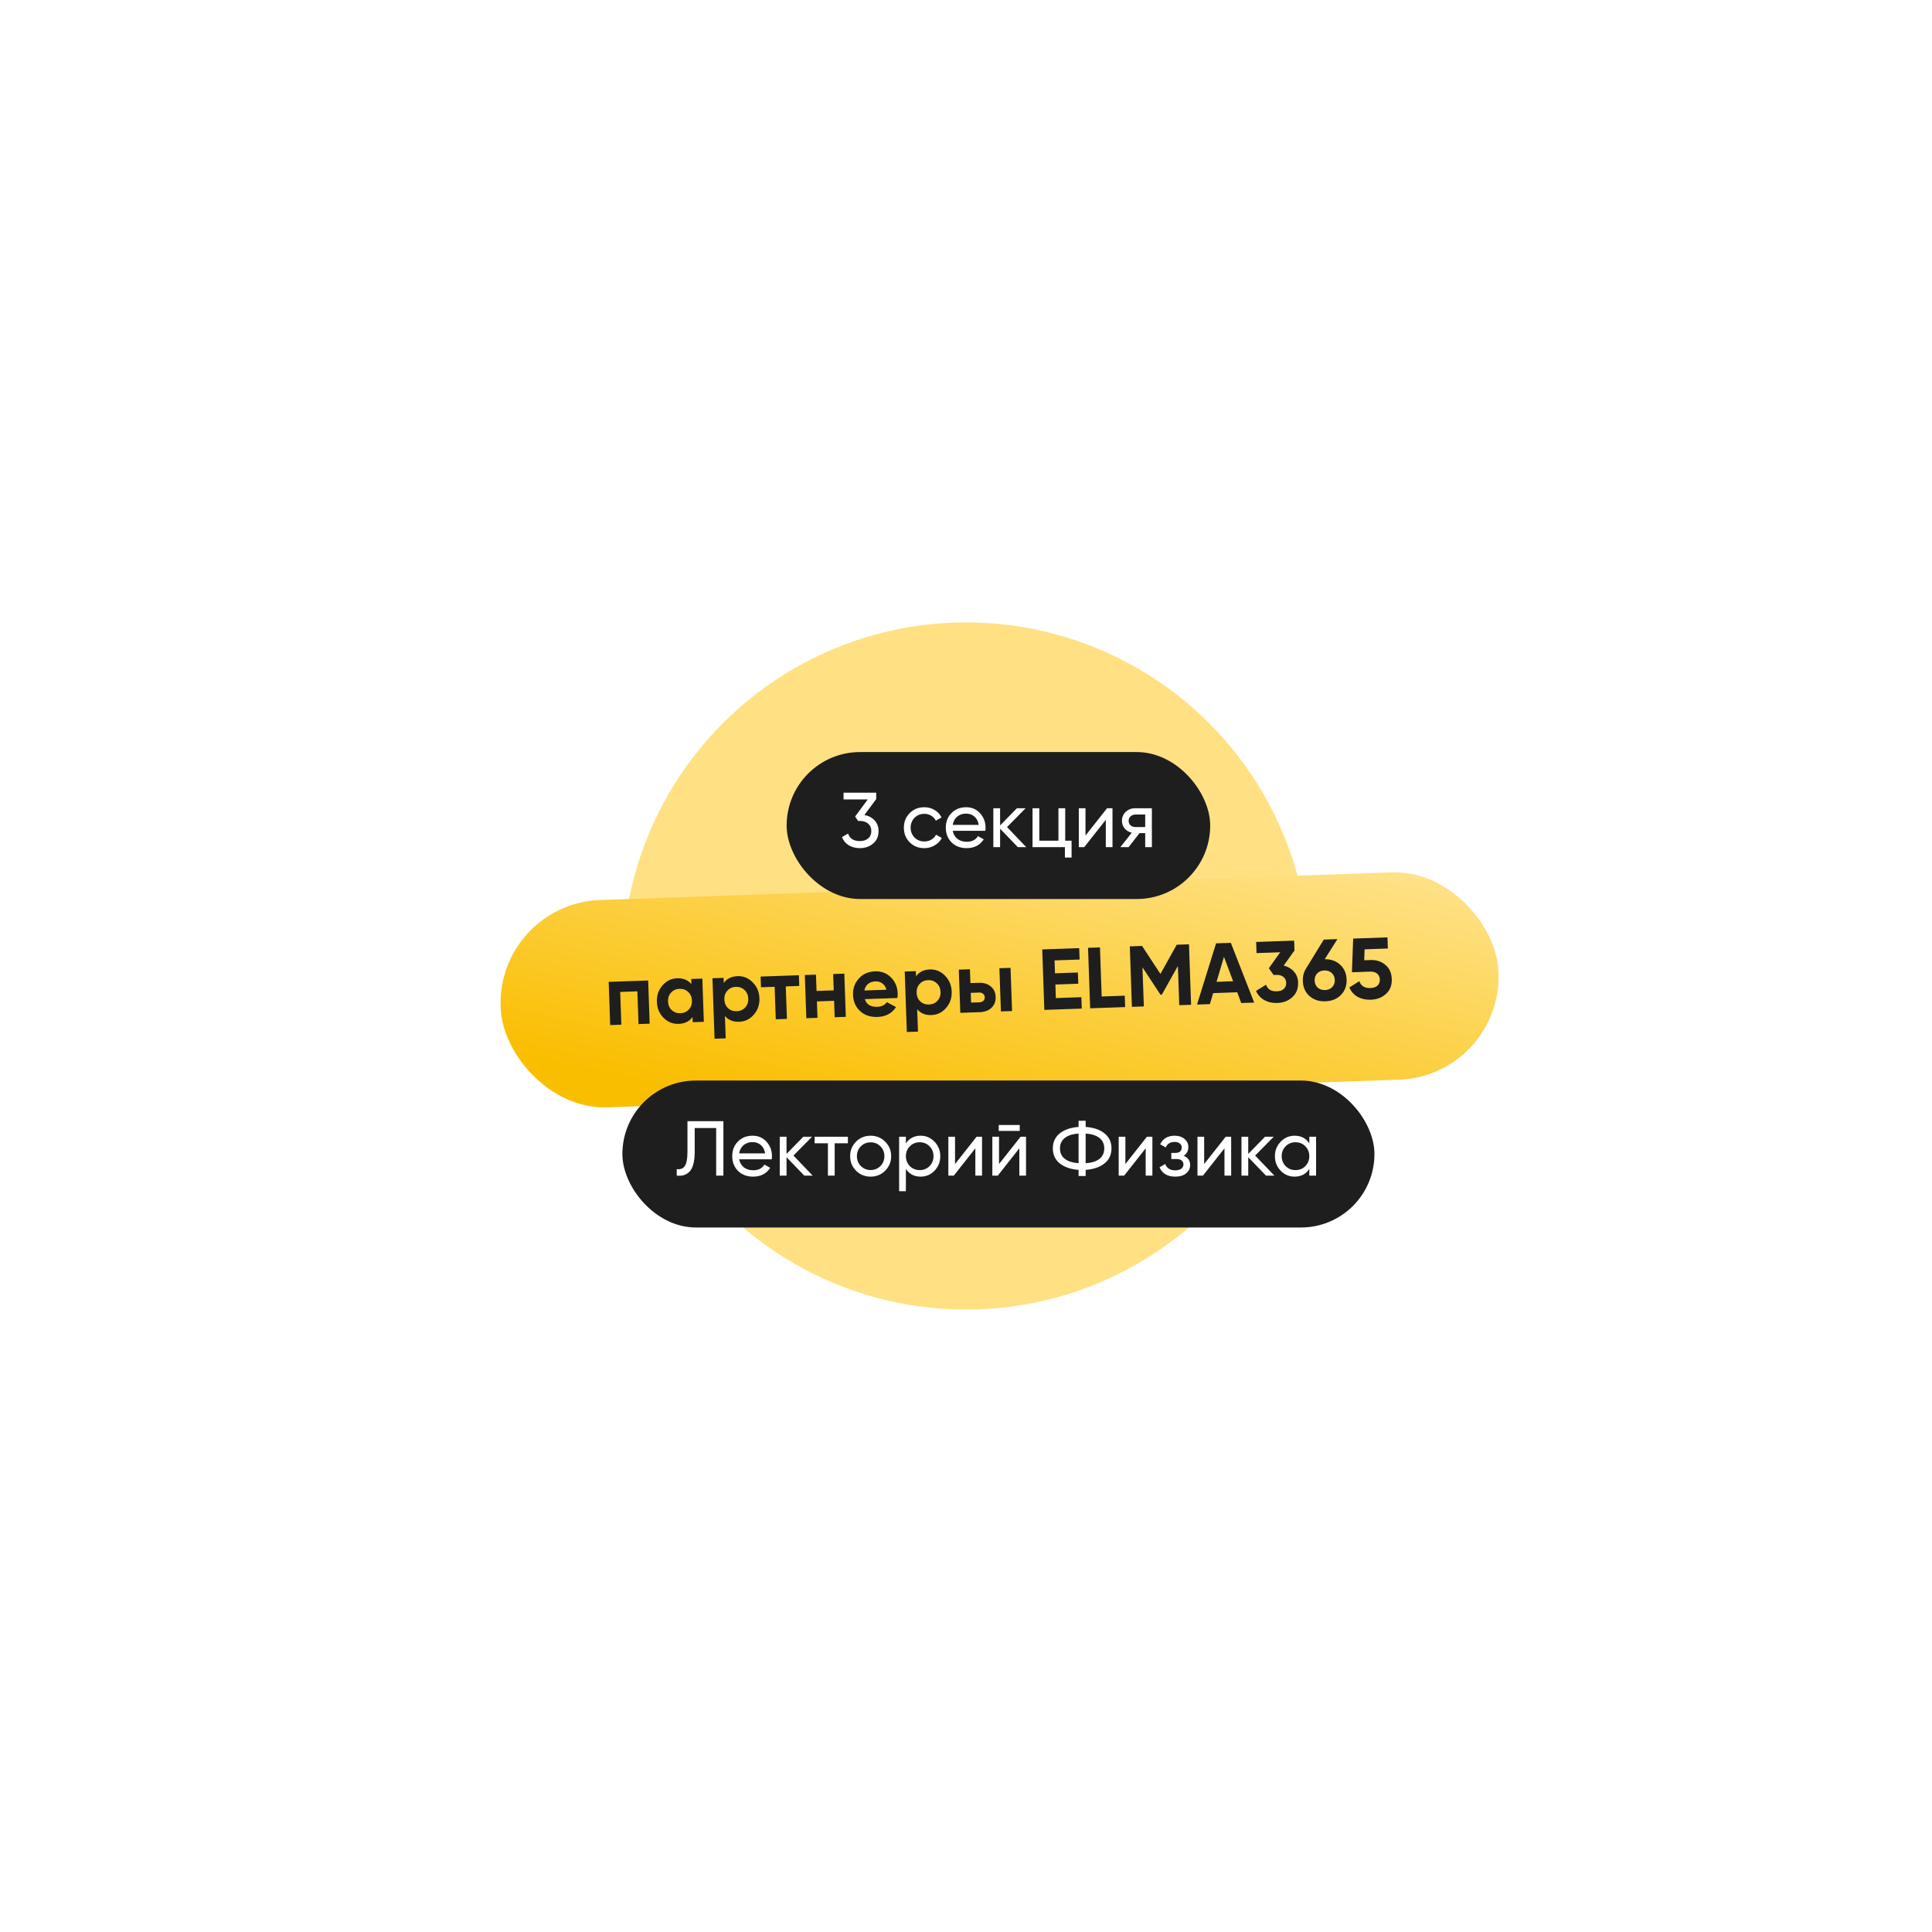 <svg width="447" height="447" viewBox="0 0 447 447" fill="none" xmlns="http://www.w3.org/2000/svg">
<g filter="url(#filter0_f_23_3293)">
<circle cx="223.5" cy="223.5" r="79.5" fill="#FFE183"/>
</g>
<rect x="115" y="209.062" width="231" height="48" rx="23.856" transform="rotate(-2 115 209.062)" fill="url(#paint0_linear_23_3293)"/>
<path d="M140.828 227.172L149.962 226.853L150.311 236.847L147.733 236.937L147.468 229.361L143.491 229.5L143.755 237.075L141.177 237.166L140.828 227.172ZM159.961 227.684L159.92 226.505L162.498 226.415L162.847 236.409L160.269 236.499L160.228 235.32C159.489 236.319 158.42 236.844 157.021 236.892C155.688 236.939 154.525 236.473 153.53 235.493C152.548 234.5 152.031 233.264 151.979 231.785C151.928 230.319 152.358 229.057 153.268 227.998C154.192 226.938 155.32 226.385 156.652 226.339C158.051 226.29 159.154 226.738 159.961 227.684ZM155.409 233.707C155.946 234.208 156.615 234.445 157.415 234.417C158.214 234.389 158.865 234.106 159.366 233.569C159.881 233.017 160.123 232.328 160.095 231.502C160.066 230.676 159.776 230.012 159.225 229.511C158.686 228.996 158.017 228.753 157.218 228.781C156.418 228.808 155.768 229.098 155.267 229.649C154.765 230.187 154.529 230.869 154.558 231.695C154.587 232.521 154.87 233.192 155.409 233.707ZM170.643 225.85C171.989 225.803 173.153 226.276 174.135 227.269C175.13 228.262 175.653 229.491 175.705 230.957C175.757 232.449 175.321 233.718 174.397 234.765C173.499 235.81 172.371 236.356 171.012 236.404C169.613 236.453 168.516 236.004 167.723 235.058L167.904 240.235L165.325 240.325L164.837 226.333L167.415 226.243L167.456 227.422C168.182 226.423 169.244 225.899 170.643 225.85ZM168.44 233.252C168.978 233.753 169.647 233.99 170.446 233.962C171.246 233.934 171.896 233.651 172.398 233.113C172.912 232.562 173.155 231.873 173.126 231.047C173.097 230.221 172.807 229.557 172.256 229.056C171.718 228.541 171.049 228.298 170.249 228.325C169.45 228.353 168.8 228.643 168.299 229.194C167.797 229.732 167.561 230.414 167.589 231.24C167.618 232.066 167.902 232.737 168.44 233.252ZM175.979 225.944L184.833 225.635L184.92 228.113L181.802 228.222L182.064 235.738L179.486 235.828L179.223 228.312L176.065 228.423L175.979 225.944ZM192.898 229.136L192.766 225.358L195.345 225.268L195.694 235.262L193.115 235.352L192.983 231.554L189.005 231.693L189.138 235.491L186.559 235.581L186.21 225.587L188.789 225.497L188.921 229.274L192.898 229.136ZM207.633 230.902L200.097 231.166C200.474 232.406 201.435 233 202.981 232.946C203.967 232.912 204.702 232.552 205.185 231.868L207.306 232.995C206.369 234.455 204.942 235.219 203.023 235.286C201.371 235.344 200.027 234.89 198.993 233.926C197.959 232.961 197.415 231.719 197.362 230.2C197.31 228.708 197.759 227.438 198.71 226.391C199.647 225.344 200.895 224.794 202.454 224.739C203.934 224.688 205.157 225.152 206.125 226.132C207.12 227.111 207.644 228.347 207.696 229.84C207.705 230.119 207.684 230.474 207.633 230.902ZM199.988 229.168L205.084 228.99C204.915 228.342 204.598 227.853 204.133 227.522C203.681 227.191 203.148 227.037 202.535 227.058C201.843 227.082 201.276 227.282 200.835 227.658C200.394 228.02 200.112 228.523 199.988 229.168ZM215.128 224.297C216.474 224.25 217.638 224.723 218.619 225.716C219.615 226.708 220.138 227.938 220.189 229.403C220.241 230.896 219.805 232.165 218.881 233.211C217.984 234.257 216.856 234.803 215.496 234.85C214.097 234.899 213.001 234.451 212.207 233.504L212.388 238.681L209.81 238.771L209.321 224.78L211.9 224.69L211.941 225.869C212.666 224.87 213.729 224.346 215.128 224.297ZM212.925 231.698C213.463 232.2 214.131 232.437 214.931 232.409C215.73 232.381 216.381 232.098 216.882 231.56C217.397 231.008 217.64 230.319 217.611 229.493C217.582 228.667 217.292 228.004 216.741 227.502C216.202 226.988 215.533 226.744 214.734 226.772C213.934 226.8 213.284 227.09 212.783 227.641C212.282 228.179 212.045 228.861 212.074 229.687C212.103 230.513 212.387 231.183 212.925 231.698ZM224.523 227.451L226.462 227.383C227.595 227.344 228.518 227.625 229.233 228.227C229.947 228.816 230.323 229.623 230.358 230.649C230.394 231.675 230.077 232.513 229.406 233.164C228.734 233.801 227.832 234.139 226.699 234.179L222.182 234.337L221.833 224.343L224.411 224.253L224.523 227.451ZM231.576 234.009L231.227 224.015L233.806 223.925L234.155 233.919L231.576 234.009ZM224.681 231.968L226.64 231.9C226.999 231.887 227.289 231.777 227.509 231.569C227.741 231.348 227.852 231.07 227.84 230.737C227.828 230.404 227.699 230.135 227.451 229.93C227.218 229.725 226.921 229.628 226.561 229.641L224.602 229.709L224.681 231.968ZM244.183 227.785L244.292 230.923L250.189 230.717L250.281 233.356L241.626 233.658L241.138 219.666L249.692 219.368L249.784 222.006L243.988 222.208L244.092 225.187L249.389 225.002L249.48 227.6L244.183 227.785ZM254.495 219.2L254.891 230.553L260.228 230.367L260.32 233.005L252.225 233.288L251.737 219.296L254.495 219.2ZM272.252 218.58L275.09 218.481L275.579 232.472L272.841 232.568L272.524 223.493L268.813 230.127L268.493 230.138L264.329 223.799L264.646 232.854L261.887 232.95L261.399 218.959L264.237 218.86L268.485 225.335L272.252 218.58ZM290.179 231.962L287.18 232.067L286.253 229.578L280.676 229.773L279.925 232.32L276.947 232.424L281.355 218.262L284.773 218.142L290.179 231.962ZM283.185 221.38L281.466 227.163L285.303 227.029L283.185 221.38ZM299.503 219.909L297.003 223.399C297.986 223.645 298.776 224.111 299.373 224.797C299.984 225.483 300.307 226.312 300.341 227.285C300.391 228.724 299.944 229.867 299 230.714C298.082 231.56 296.917 232.007 295.504 232.056C294.398 232.095 293.41 231.876 292.54 231.399C291.669 230.91 291.024 230.198 290.604 229.266L292.915 227.824C293.286 228.892 294.118 229.403 295.41 229.358C296.116 229.333 296.657 229.148 297.032 228.801C297.419 228.441 297.603 227.967 297.583 227.381C297.563 226.808 297.347 226.355 296.935 226.023C296.536 225.69 295.984 225.536 295.278 225.56L294.678 225.581L293.563 224.019L296.195 220.325L290.719 220.516L290.629 217.938L299.423 217.631L299.503 219.909ZM309.436 217.281L306.496 221.927C307.95 221.916 309.146 222.348 310.083 223.222C311.021 224.097 311.514 225.227 311.563 226.613C311.613 228.038 311.18 229.228 310.266 230.18C309.352 231.119 308.149 231.615 306.656 231.667C305.164 231.719 303.929 231.309 302.951 230.436C301.987 229.575 301.48 228.419 301.429 226.967C301.392 225.914 301.632 224.965 302.15 224.12L306.278 217.392L309.436 217.281ZM308.824 226.708C308.801 226.042 308.562 225.51 308.108 225.112C307.654 224.701 307.087 224.508 306.407 224.531C305.727 224.555 305.175 224.781 304.75 225.21C304.338 225.638 304.143 226.191 304.167 226.871C304.191 227.551 304.423 228.096 304.865 228.508C305.319 228.905 305.886 229.092 306.565 229.069C307.245 229.045 307.797 228.819 308.223 228.39C308.648 227.949 308.848 227.388 308.824 226.708ZM315.634 222.168L317.073 222.118C318.432 222.07 319.579 222.437 320.514 223.218C321.461 223.986 321.96 225.089 322.01 226.528C322.06 227.967 321.613 229.11 320.669 229.957C319.751 230.803 318.586 231.25 317.174 231.3C316.028 231.34 315.013 231.122 314.129 230.646C313.258 230.156 312.612 229.431 312.192 228.472L314.502 227.01C314.875 228.118 315.734 228.648 317.08 228.601C317.786 228.577 318.326 228.391 318.701 228.044C319.089 227.684 319.272 227.211 319.252 226.624C319.232 226.051 319.023 225.598 318.624 225.265C318.226 224.932 317.693 224.778 317.027 224.801L312.789 224.949L313.078 217.154L321.013 216.877L321.103 219.455L315.726 219.643L315.634 222.168Z" fill="#1E1E1E"/>
<rect x="144" y="250" width="174" height="34" rx="17" fill="#1E1E1E"/>
<path d="M156.571 272L156.571 270.488C157.423 270.608 158.047 270.368 158.443 269.768C158.851 269.168 159.055 268.094 159.055 266.546L159.055 259.4H167.371L167.371 272H165.697L165.697 260.984H160.729L160.729 266.546C160.729 267.662 160.621 268.604 160.405 269.372C160.201 270.14 159.901 270.716 159.505 271.1C159.121 271.484 158.689 271.748 158.209 271.892C157.741 272.024 157.195 272.06 156.571 272ZM178.557 268.22H171.015C171.171 269.012 171.537 269.636 172.113 270.092C172.689 270.536 173.409 270.758 174.273 270.758C175.461 270.758 176.325 270.32 176.865 269.444L178.197 270.2C177.309 271.556 175.989 272.234 174.237 272.234C172.821 272.234 171.657 271.79 170.745 270.902C169.857 269.99 169.413 268.856 169.413 267.5C169.413 266.132 169.851 265.004 170.727 264.116C171.603 263.216 172.737 262.766 174.129 262.766C175.449 262.766 176.523 263.234 177.351 264.17C178.191 265.082 178.611 266.198 178.611 267.518C178.611 267.746 178.593 267.98 178.557 268.22ZM174.129 264.242C173.301 264.242 172.605 264.476 172.041 264.944C171.489 265.412 171.147 266.048 171.015 266.852H177.027C176.895 266.024 176.565 265.382 176.037 264.926C175.509 264.47 174.873 264.242 174.129 264.242ZM183.58 267.356L188.026 272H186.082L181.978 267.734L181.978 272H180.412L180.412 263H181.978L181.978 266.978L185.866 263H187.882L183.58 267.356ZM188.474 263H196.178L196.178 264.512H193.118L193.118 272H191.552L191.552 264.512H188.474L188.474 263ZM204.795 270.866C203.883 271.778 202.761 272.234 201.429 272.234C200.097 272.234 198.975 271.778 198.063 270.866C197.151 269.954 196.695 268.832 196.695 267.5C196.695 266.168 197.151 265.046 198.063 264.134C198.975 263.222 200.097 262.766 201.429 262.766C202.761 262.766 203.883 263.222 204.795 264.134C205.719 265.058 206.181 266.18 206.181 267.5C206.181 268.82 205.719 269.942 204.795 270.866ZM201.429 270.704C202.329 270.704 203.085 270.398 203.697 269.786C204.309 269.174 204.615 268.412 204.615 267.5C204.615 266.588 204.309 265.826 203.697 265.214C203.085 264.602 202.329 264.296 201.429 264.296C200.541 264.296 199.791 264.602 199.179 265.214C198.567 265.826 198.261 266.588 198.261 267.5C198.261 268.412 198.567 269.174 199.179 269.786C199.791 270.398 200.541 270.704 201.429 270.704ZM212.995 262.766C214.255 262.766 215.329 263.228 216.217 264.152C217.105 265.076 217.549 266.192 217.549 267.5C217.549 268.82 217.105 269.942 216.217 270.866C215.341 271.778 214.267 272.234 212.995 272.234C211.507 272.234 210.373 271.64 209.593 270.452L209.593 275.6H208.027L208.027 263H209.593L209.593 264.548C210.373 263.36 211.507 262.766 212.995 262.766ZM212.797 270.722C213.697 270.722 214.453 270.416 215.065 269.804C215.677 269.168 215.983 268.4 215.983 267.5C215.983 266.588 215.677 265.826 215.065 265.214C214.453 264.59 213.697 264.278 212.797 264.278C211.885 264.278 211.123 264.59 210.511 265.214C209.899 265.826 209.593 266.588 209.593 267.5C209.593 268.4 209.899 269.168 210.511 269.804C211.123 270.416 211.885 270.722 212.797 270.722ZM220.965 269.318L225.951 263H227.211L227.211 272H225.663L225.663 265.682L220.677 272H219.417L219.417 263H220.965L220.965 269.318ZM235.931 261.65H231.071L231.071 260.282H235.931L235.931 261.65ZM231.143 269.318L236.129 263H237.389L237.389 272H235.841L235.841 265.682L230.855 272H229.595L229.595 263H231.143L231.143 269.318ZM251.185 270.668L251.185 272.09H249.547L249.547 270.668C247.747 270.536 246.301 270.044 245.209 269.192C244.129 268.328 243.589 267.164 243.589 265.7C243.589 264.236 244.129 263.072 245.209 262.208C246.301 261.356 247.747 260.864 249.547 260.732L249.547 259.31H251.185L251.185 260.732C253.009 260.864 254.455 261.356 255.523 262.208C256.615 263.072 257.161 264.236 257.161 265.7C257.161 267.164 256.615 268.328 255.523 269.192C254.455 270.044 253.009 270.536 251.185 270.668ZM251.185 262.262L251.185 269.138C252.565 269.042 253.627 268.706 254.371 268.13C255.115 267.542 255.487 266.732 255.487 265.7C255.487 264.668 255.115 263.864 254.371 263.288C253.627 262.7 252.565 262.358 251.185 262.262ZM246.361 263.288C245.617 263.864 245.245 264.668 245.245 265.7C245.245 266.732 245.617 267.536 246.361 268.112C247.105 268.688 248.167 269.024 249.547 269.12L249.547 262.262C248.167 262.358 247.105 262.7 246.361 263.288ZM260.376 269.318L265.362 263H266.622L266.622 272H265.074L265.074 265.682L260.088 272H258.828L258.828 263H260.376L260.376 269.318ZM273.865 267.392C274.861 267.812 275.359 268.526 275.359 269.534C275.359 270.314 275.053 270.962 274.441 271.478C273.829 271.982 272.983 272.234 271.903 272.234C270.103 272.234 268.897 271.514 268.285 270.074L269.599 269.3C269.935 270.284 270.709 270.776 271.921 270.776C272.509 270.776 272.971 270.65 273.307 270.398C273.643 270.146 273.811 269.81 273.811 269.39C273.811 269.03 273.673 268.736 273.397 268.508C273.133 268.28 272.773 268.166 272.317 268.166H271.003L271.003 266.744H271.975C272.431 266.744 272.785 266.636 273.037 266.42C273.289 266.192 273.415 265.886 273.415 265.502C273.415 265.106 273.265 264.794 272.965 264.566C272.665 264.326 272.263 264.206 271.759 264.206C270.751 264.206 270.067 264.632 269.707 265.484L268.429 264.746C269.065 263.426 270.175 262.766 271.759 262.766C272.719 262.766 273.487 263.018 274.063 263.522C274.651 264.014 274.945 264.632 274.945 265.376C274.945 266.288 274.585 266.96 273.865 267.392ZM278.604 269.318L283.59 263H284.85L284.85 272H283.302L283.302 265.682L278.316 272H277.056L277.056 263H278.604L278.604 269.318ZM290.402 267.356L294.848 272H292.904L288.8 267.734L288.8 272H287.234L287.234 263H288.8L288.8 266.978L292.688 263H294.704L290.402 267.356ZM302.93 264.548L302.93 263H304.496L304.496 272H302.93L302.93 270.452C302.162 271.64 301.028 272.234 299.528 272.234C298.256 272.234 297.182 271.778 296.306 270.866C295.418 269.942 294.974 268.82 294.974 267.5C294.974 266.192 295.418 265.076 296.306 264.152C297.194 263.228 298.268 262.766 299.528 262.766C301.028 262.766 302.162 263.36 302.93 264.548ZM299.726 270.722C300.638 270.722 301.4 270.416 302.012 269.804C302.624 269.168 302.93 268.4 302.93 267.5C302.93 266.588 302.624 265.826 302.012 265.214C301.4 264.59 300.638 264.278 299.726 264.278C298.826 264.278 298.07 264.59 297.458 265.214C296.846 265.826 296.54 266.588 296.54 267.5C296.54 268.4 296.846 269.168 297.458 269.804C298.07 270.416 298.826 270.722 299.726 270.722Z" fill="white"/>
<rect x="182" y="174" width="98" height="34" rx="17" fill="#1E1E1E"/>
<path d="M202.73 184.876L199.994 188.566C200.978 188.746 201.77 189.166 202.37 189.826C202.97 190.486 203.27 191.302 203.27 192.274C203.27 193.51 202.85 194.476 202.01 195.172C201.158 195.88 200.138 196.234 198.95 196.234C197.966 196.234 197.108 196.012 196.376 195.568C195.644 195.124 195.122 194.494 194.81 193.678L196.214 192.85C196.586 194.014 197.498 194.596 198.95 194.596C199.742 194.596 200.378 194.392 200.858 193.984C201.35 193.564 201.596 192.994 201.596 192.274C201.596 191.554 201.35 190.984 200.858 190.564C200.378 190.144 199.742 189.934 198.95 189.934H198.518L197.852 188.908L200.768 184.966H195.17L195.17 183.4H202.73L202.73 184.876ZM213.856 196.234C212.5 196.234 211.372 195.784 210.472 194.884C209.572 193.972 209.122 192.844 209.122 191.5C209.122 190.156 209.572 189.034 210.472 188.134C211.372 187.222 212.5 186.766 213.856 186.766C214.744 186.766 215.542 186.982 216.25 187.414C216.958 187.834 217.486 188.404 217.834 189.124L216.52 189.88C216.292 189.4 215.938 189.016 215.458 188.728C214.99 188.44 214.456 188.296 213.856 188.296C212.956 188.296 212.2 188.602 211.588 189.214C210.988 189.838 210.688 190.6 210.688 191.5C210.688 192.388 210.988 193.144 211.588 193.768C212.2 194.38 212.956 194.686 213.856 194.686C214.456 194.686 214.996 194.548 215.476 194.272C215.956 193.984 216.322 193.6 216.574 193.12L217.906 193.894C217.51 194.614 216.952 195.184 216.232 195.604C215.512 196.024 214.72 196.234 213.856 196.234ZM227.97 192.22H220.428C220.584 193.012 220.95 193.636 221.526 194.092C222.102 194.536 222.822 194.758 223.686 194.758C224.874 194.758 225.738 194.32 226.278 193.444L227.61 194.2C226.722 195.556 225.402 196.234 223.65 196.234C222.234 196.234 221.07 195.79 220.158 194.902C219.27 193.99 218.826 192.856 218.826 191.5C218.826 190.132 219.264 189.004 220.14 188.116C221.016 187.216 222.15 186.766 223.542 186.766C224.862 186.766 225.936 187.234 226.764 188.17C227.604 189.082 228.024 190.198 228.024 191.518C228.024 191.746 228.006 191.98 227.97 192.22ZM223.542 188.242C222.714 188.242 222.018 188.476 221.454 188.944C220.902 189.412 220.56 190.048 220.428 190.852H226.44C226.308 190.024 225.978 189.382 225.45 188.926C224.922 188.47 224.286 188.242 223.542 188.242ZM232.992 191.356L237.438 196H235.494L231.39 191.734L231.39 196H229.824L229.824 187H231.39L231.39 190.978L235.278 187H237.294L232.992 191.356ZM246.454 187L246.454 194.506H247.93L247.93 198.412H246.382L246.382 196H238.894L238.894 187H240.46L240.46 194.506H244.888L244.888 187H246.454ZM251.147 193.318L256.133 187H257.393L257.393 196H255.845L255.845 189.682L250.859 196H249.599L249.599 187H251.147L251.147 193.318ZM262.675 187H266.509L266.509 196H264.961L264.961 192.76H263.647L261.127 196H259.219L261.847 192.67C261.163 192.502 260.611 192.166 260.191 191.662C259.783 191.158 259.579 190.57 259.579 189.898C259.579 189.07 259.873 188.38 260.461 187.828C261.049 187.276 261.787 187 262.675 187ZM262.729 191.356H264.961L264.961 188.458H262.729C262.273 188.458 261.889 188.596 261.577 188.872C261.277 189.136 261.127 189.484 261.127 189.916C261.127 190.336 261.277 190.684 261.577 190.96C261.889 191.224 262.273 191.356 262.729 191.356Z" fill="white"/>
<defs>
<filter id="filter0_f_23_3293" x="0" y="0" width="447" height="447" filterUnits="userSpaceOnUse" color-interpolation-filters="sRGB">
<feFlood flood-opacity="0" result="BackgroundImageFix"/>
<feBlend mode="normal" in="SourceGraphic" in2="BackgroundImageFix" result="shape"/>
<feGaussianBlur stdDeviation="72" result="effect1_foregroundBlur_23_3293"/>
</filter>
<linearGradient id="paint0_linear_23_3293" x1="121.259" y1="245.137" x2="146.513" y2="145.995" gradientUnits="userSpaceOnUse">
<stop stop-color="#FABE00"/>
<stop offset="1" stop-color="#FFE9A3"/>
</linearGradient>
</defs>
</svg>
